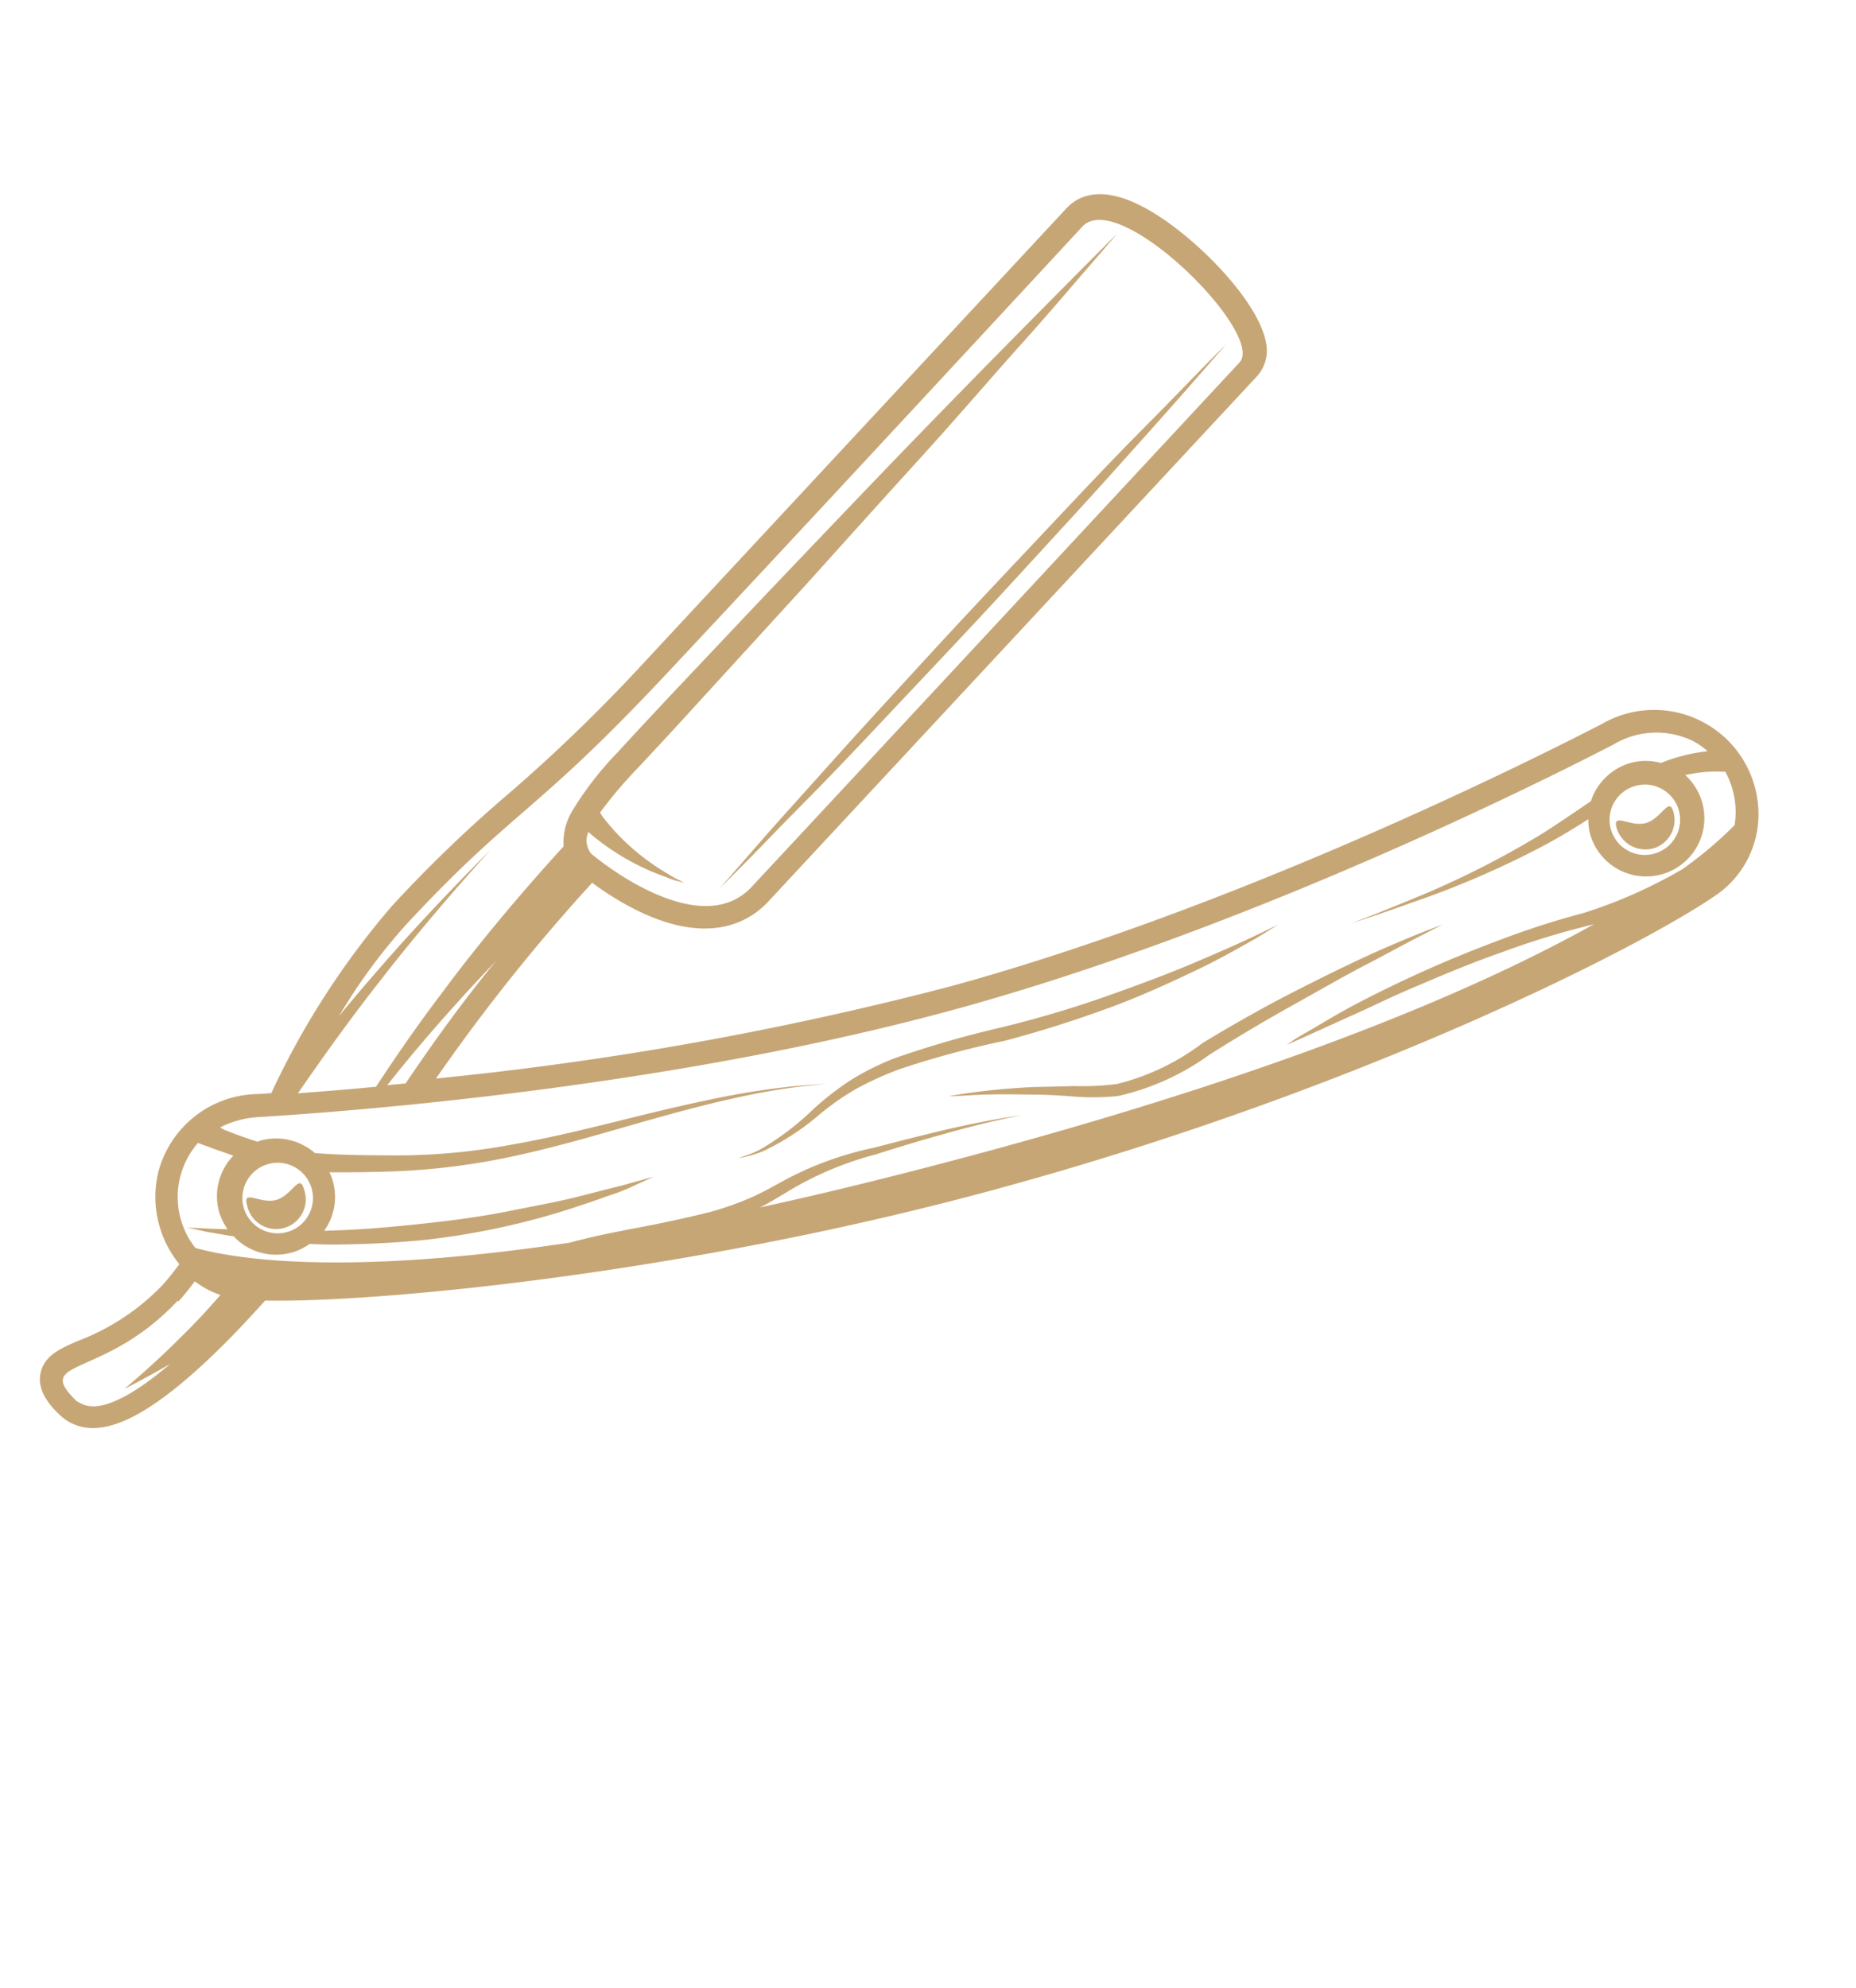 <svg xmlns="http://www.w3.org/2000/svg" width="114.492" height="122.607" viewBox="0 0 114.492 122.607"><g transform="matrix(0.875, 0.485, -0.485, 0.875, -3602.23, -1993.414)"><path d="M191.5,389.122c-.733.952-1.415,1.84-1.029,2.934s1.711,1.467,2.342,1.621a2.881,2.881,0,0,0,.669.077c2.419,0,4.375-2.985,6.164-9.419.257-.939.5-1.943.746-2.985,6.1-3.217,22.2-14.219,36.557-28.309,16.316-15.969,26.919-31.667,29.493-36.763a6.048,6.048,0,0,0-.193-6.035,6.434,6.434,0,0,0-11,.064c-3.127,4.684-14.347,20.962-27.254,33.585a205.643,205.643,0,0,1-25.028,20.382,115.551,115.551,0,0,1,2.574-15.223,18.75,18.75,0,0,0,2.458.167c5.662,0,7.193-2.767,7.6-4.414l10.667-42.965a2.355,2.355,0,0,0-.5-2.02c-1.6-2.033-7.039-3.68-10.474-3.68h0c-3.088,0-4.053,1.287-4.324,2.355l-9.162,36.93a102.37,102.37,0,0,1-3.449,11.362,82.556,82.556,0,0,0-2.921,9.5,49.9,49.9,0,0,0-.914,13.7l-.656.425a6.434,6.434,0,0,0-3.05,7.309,6.562,6.562,0,0,0,3.86,4.233c-.077.579-.167,1.119-.283,1.621A14.154,14.154,0,0,1,191.5,389.122ZM265.429,311.8a25.082,25.082,0,0,1-1.493,3.925c-.309.515-.682,1.107-1.12,1.737a29.713,29.713,0,0,1-2.9,3.577,51.294,51.294,0,0,0-3.693,3.938,76.116,76.116,0,0,0-6.061,8.081c-.733,1.158-1.287,2.149-1.711,2.844a10.326,10.326,0,0,0-.6,1.107s.283-.36.759-1l1.982-2.664c.412-.54.836-1.145,1.287-1.763s.965-1.287,1.493-1.956c1.042-1.351,2.188-2.767,3.4-4.131a50.045,50.045,0,0,1,3.719-3.86l.322-.309c-4.092,6.6-11.581,16.393-25.555,30.02q-5.945,5.79-10.963,10.191c.476-.695.862-1.428,1.287-2.136a20.485,20.485,0,0,1,3.358-4.169c1.21-1.287,2.329-2.419,3.333-3.4,1.969-1.943,3.41-3.114,3.41-3.114s-1.493,1.094-3.564,2.96c-1.029.926-2.213,2.046-3.474,3.243A20.587,20.587,0,0,0,225,359.037c-.515.785-.978,1.583-1.518,2.278a18.273,18.273,0,0,1-1.737,1.956c-1.287,1.2-2.471,2.213-3.539,3.1s-1.969,1.66-2.574,2.239c-.219.193-.386.36-.528.5-11.066,8.493-17.4,10.847-20.048,11.491a5.07,5.07,0,0,1-3-5.739l1.171-.18,1.119-.193a3.6,3.6,0,0,0,.888,3.436,3.858,3.858,0,0,0,1,.708c-.412.206-.785.412-1.094.553l-1.119.553,1.2-.36,1.364-.476.18-.077a3.539,3.539,0,0,0,1.042.18,3.616,3.616,0,0,0,2.574-1.029,3.564,3.564,0,0,0,.708-1c.5-.257,1.017-.515,1.531-.811,1.493-.849,3.063-1.814,4.568-2.857a46.816,46.816,0,0,0,4.208-3.371,44.757,44.757,0,0,0,3.32-3.32c.476-.5.875-.991,1.287-1.428a11.752,11.752,0,0,0,.9-1.132l.746-1-.9.875c-.27.283-.631.618-1.029.991s-.862.811-1.364,1.287c-.978.939-2.213,1.943-3.5,3.037s-2.741,2.175-4.221,3.217-2.96,2.046-4.414,2.921l-.733.438a3.564,3.564,0,0,0-.991-2.908,2.792,2.792,0,0,0-.476-.4l.579-.322c.939-.515,1.917-1.081,2.921-1.686a42.118,42.118,0,0,0,5.932-4.349c1.892-1.647,3.642-3.41,5.289-5.057s3.191-3.165,4.581-4.4a44.6,44.6,0,0,1,3.474-2.844l1.4-.978-1.428.926c-.9.618-2.162,1.531-3.59,2.728s-3.05,2.664-4.748,4.246-3.526,3.281-5.443,4.825a38.691,38.691,0,0,1-5.958,4.053c-1.531.836-3.011,1.647-4.362,2.252a3.554,3.554,0,0,0-.733-.077h0a3.616,3.616,0,0,0-2.574,1.029l-.129.154c-.811.167-1.544.27-2.123.347h-.322a5.971,5.971,0,0,1,1.853-1.763c5.829-3.719,21.785-14.36,34.4-26.713s23.612-28.064,27.447-33.816a5.147,5.147,0,0,1,4.3-2.574,4.96,4.96,0,0,1,.978.116,11.092,11.092,0,0,0-1.866,1.673l-.3.36a3.487,3.487,0,0,0-1.634.9,3.616,3.616,0,0,0-1,3.256c-.553,1.068-1.094,2.188-1.686,3.256a56.343,56.343,0,0,1-5.006,7.335c-1.518,1.9-2.574,3.153-2.574,3.153s1.107-1.184,2.715-3.011a56.921,56.921,0,0,0,5.456-7.116c.528-.836,1.017-1.686,1.493-2.574a3.513,3.513,0,0,0,.528.734,3.59,3.59,0,1,0,3.384-6.009,8.738,8.738,0,0,1,1.66-1.171l.4-.206a5.147,5.147,0,0,1,2.1,2.612Zm-6.511.836a2.136,2.136,0,0,1,1.518-.618,2.162,2.162,0,0,1,1.505,3.719,2.136,2.136,0,0,1-1.505.618,2.162,2.162,0,0,1-1.518-3.719Zm-61.083,64.982a2.175,2.175,0,1,1,2.022-1.033,2.175,2.175,0,0,1-2.022,1.033Zm10.075-29.8a18.929,18.929,0,0,1-3.268-.3,1.287,1.287,0,0,1-.824-1.094l.425.09a15.235,15.235,0,0,0,2.574.232,14.463,14.463,0,0,0,2.574-.219,3.766,3.766,0,0,0,.824-.154l.309-.064H210.2a5.776,5.776,0,0,1-.824,0,14.15,14.15,0,0,1-2.471-.27,13.05,13.05,0,0,1-2.329-.682,4.873,4.873,0,0,1-.708-.322h0a27.021,27.021,0,0,1,.695-3.5c.373-1.493.772-3.075,1.158-4.722l2.458-10.294c.811-3.513,1.621-7.026,2.393-10.294s1.415-6.434,2.007-9.007,1.042-4.851,1.377-6.434.5-2.432.5-2.432l-.682,2.381c-.437,1.531-1.042,3.693-1.776,6.305s-1.57,5.649-2.445,8.9-1.789,6.756-2.715,10.294-1.8,6.987-2.651,10.294c-.412,1.647-.811,3.217-1.171,4.735a20.227,20.227,0,0,0-.695,4.491,3.757,3.757,0,0,0,.592,2.188c-.206.849-1.48,6.164-2.187,11.581-.36,2.471-.592,4.941-.746,6.987-1.531,1.055-2.9,1.956-4.015,2.689.193-2.007.54-5.263,1.068-8.506.8-5.224,2.046-10.371,2.046-10.371s-1.506,5.083-2.574,10.294c-.232,1.081-.45,2.162-.631,3.2a34.869,34.869,0,0,1,.9-7.013c2.316-9.329,3.59-9.651,6.434-20.858s9.162-36.93,9.162-36.93c.232-.914,1.4-1.287,2.947-1.287,3.86,0,10,2.265,9.586,3.925-.579,2.329-9.458,38.14-10.667,42.965C213.5,347.225,210.484,347.817,207.911,347.817Zm-6.434,17.629-.939.643c.322-1.93.759-4.195,1.287-6.434.27-1.21.579-2.393.875-3.539C202.236,358.587,201.8,361.7,201.477,365.445Zm-5.739,18.568c.116-.5.206-1.042.283-1.6a6.1,6.1,0,0,0,.836.064,5.953,5.953,0,0,0,.952-.09c-.18.875-.489,2.2-.888,3.513-.631,2.239-1.48,4.414-1.48,4.414s.824-1.2,1.724-2.715c-1.107,2.947-2.355,4.8-3.629,4.8a1.479,1.479,0,0,1-.335,0c-3.667-1,.875-1.982,2.483-8.454Z" transform="translate(3968.035 -322)" fill="#c7a676"/><path d="M209.171,337.425c.489-2.1,1.029-4.542,1.66-7.154s1.287-5.379,1.982-8.158,1.415-5.546,2.072-8.145,1.287-5.018,1.879-7.09,1.042-3.8,1.377-5.006.54-1.892.54-1.892-.154.695-.412,1.917-.643,2.985-1.119,5.07-1.029,4.542-1.66,7.142-1.287,5.392-1.982,8.171-1.415,5.546-2.072,8.145-1.287,5.018-1.879,7.09-1.042,3.86-1.377,5.006l-.54,1.892s.154-.708.412-1.93S208.682,339.51,209.171,337.425Z" transform="translate(3972.989 -320.899)" fill="#c7a676"/><path d="M233.8,327.928c-1,1.4-2.188,3.037-3.6,4.671s-2.985,3.307-4.645,4.9a57.054,57.054,0,0,0-4.8,4.645,19.949,19.949,0,0,0-1.8,2.419,16.543,16.543,0,0,0-1.2,2.458,15.289,15.289,0,0,1-1.956,3.68,7.715,7.715,0,0,1-.811.849l-.322.257.283-.3a6.166,6.166,0,0,0,.708-.914,17.334,17.334,0,0,0,1.634-3.757,17.943,17.943,0,0,1,1.107-2.574,15.88,15.88,0,0,1,1.776-2.574,62.008,62.008,0,0,1,4.774-4.787c1.673-1.544,3.268-3.165,4.684-4.761s2.715-3.114,3.77-4.465,1.917-2.483,2.5-3.307l.914-1.287-.772,1.377C235.529,325.278,234.8,326.526,233.8,327.928Z" transform="translate(3975.005 -314.272)" fill="#c7a676"/><path d="M240.734,323.561c-.862,1.287-1.789,2.831-2.805,4.465s-2.059,3.41-3.05,5.224a15.338,15.338,0,0,1-3.68,4.941,14.655,14.655,0,0,1-2.471,1.4c-.811.373-1.557.734-2.226,1.107-1.364.721-2.483,1.351-3.243,1.84s-1.21.746-1.21.746.4-.335,1.12-.875,1.776-1.287,3.1-2.11c.669-.4,1.4-.811,2.188-1.287a17.562,17.562,0,0,0,2.316-1.428,14.553,14.553,0,0,0,3.4-4.787c1.029-1.8,2.11-3.564,3.165-5.147s2.11-3.1,3.024-4.349,1.724-2.252,2.29-2.96l.914-1.094-.785,1.184C242.265,321.18,241.583,322.274,240.734,323.561Z" transform="translate(3977.122 -315.373)" fill="#c7a676"/><path d="M196.642,358.252c.721-.708.45-2.149,1.158-1.428a1.827,1.827,0,1,1-2.574,2.574C194.48,358.664,195.921,358.96,196.642,358.252Z" transform="translate(3969.369 -304.654)" fill="#c7a676"/><path d="M245.292,310.642c.721-.708.45-2.149,1.158-1.428a1.827,1.827,0,0,1,0,2.574,1.853,1.853,0,0,1-2.574,0C243.13,311.041,244.571,311.35,245.292,310.642Z" transform="translate(3983.321 -318.307)" fill="#c7a676"/></g></svg>